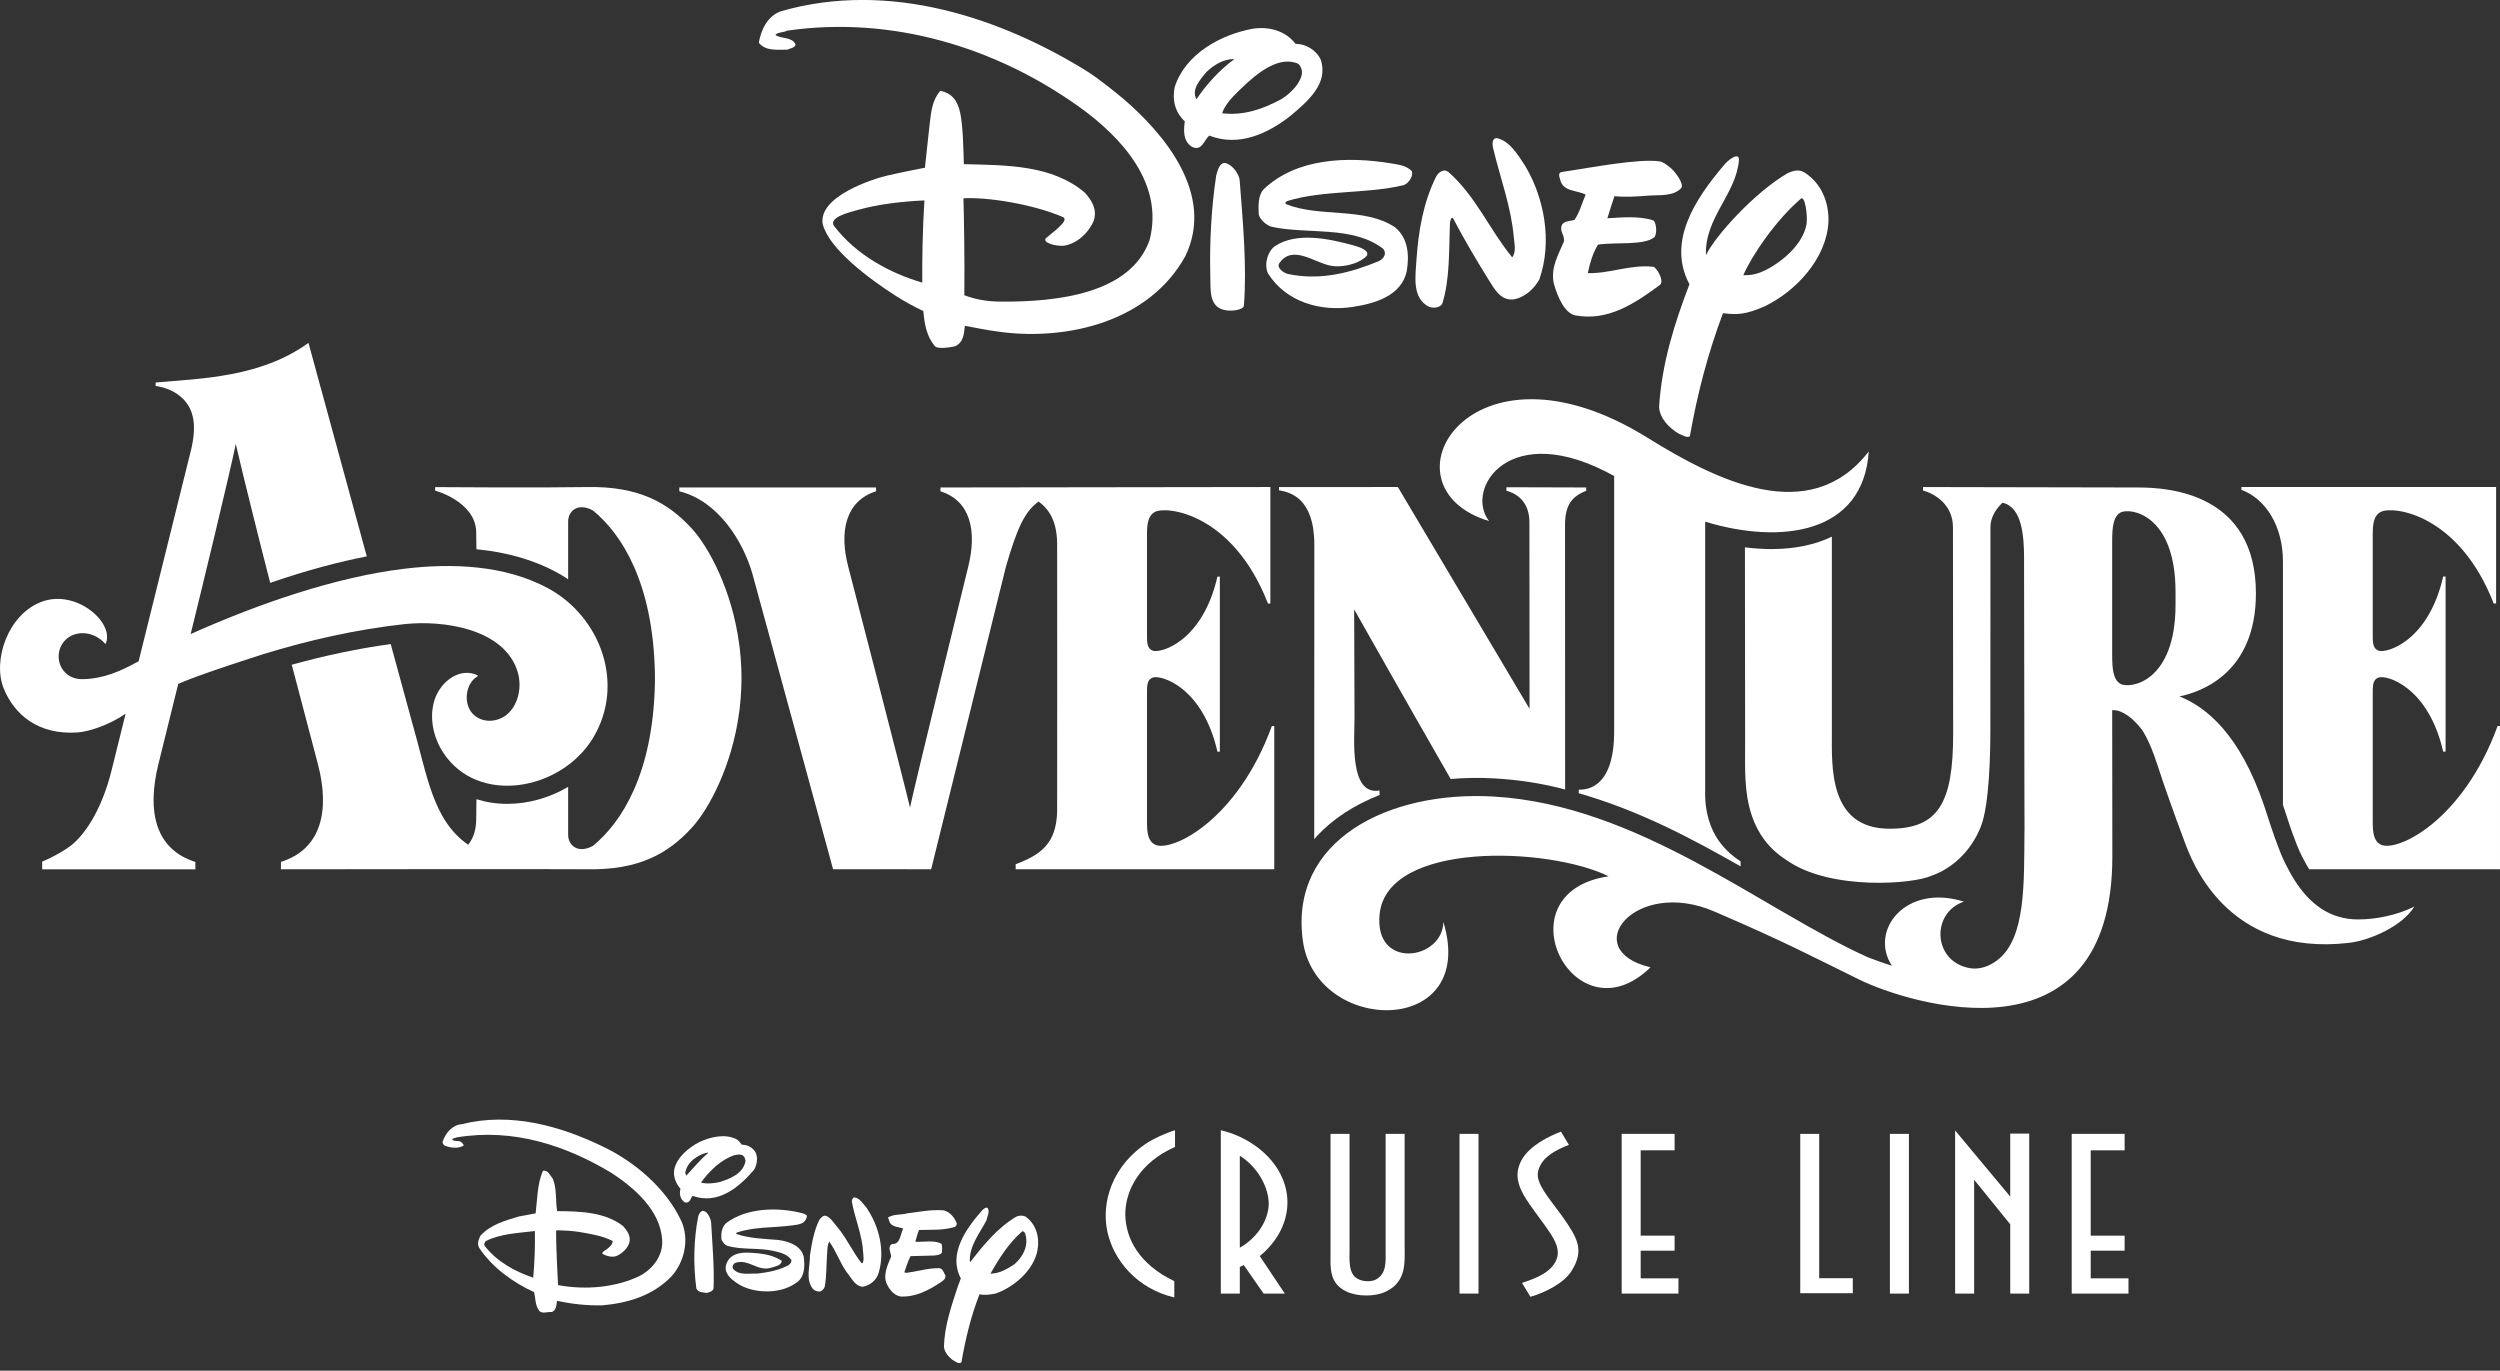 <svg fill="none" height="159" viewBox="0 0 290 159" width="290" xmlns="http://www.w3.org/2000/svg" xmlns:xlink="http://www.w3.org/1999/xlink"><rect x="0" y="0" width="290" height="159" fill="#333333" stroke="none"/><clipPath id="a"><path d="m0 0h290v158.114h-290z"/></clipPath><g clip-path="url(#a)" fill="#fff"><path d="m60.062 77.991c.476 1.616.107 3.585-1.077 4.732-1.185 1.147-3.167 1.22-4.22-.005-1.037-1.207-.75-3.451.608-4.247.022-.012.061-.121.061-.121-2.035-1.004-4.307.641-5.018 2.813-.676 2.07-.132 4.388.968 6.094 4.01 6.22 13.718 4.466 17.408-1.656 3.762-6.242.878-14.036-5.176-17.338-5.012-2.733-11.217-2.958-16.748-2.285-7.905.962-16.782 4.008-24.754 7.574 1.327-5.351 4.657-19.132 5.236-22.056.641 2.867 3.297 13.471 3.994 16.115 4.401-1.516 8.137-2.472 11.202-3.071l-6.763-24.766c-5.531 4-12.386 4.121-17.728 4.598v.406s2.247.185 3.576 1.951c1.145 1.521.958 3.536.586 5.229l-6.137 24.746c-2.075 1.147-3.981 1.999-6.393 2.079-2.929.097-3.716-3.189-1.955-4.681 1.214-1.03 3.226-.857 4.512.614 1.126-2.424-3.319-6.354-7.313-4.948-3.993 1.407-5.838 6.831-4.493 10.114 1.241 3.031 4.015 5.382 8.523 5.084 1.45-.096 3.815-.93 5.611-2.18l-1.633 6.587c-1.201 4.839-3.339 7.781-4.963 8.898-1.624 1.117-3.082 1.669-3.082 1.669v.902h17.769v-.857c-4.651-1.47-5.65-5.856-4.283-11.366.122-.489 1.127-4.576 2.296-9.29.949-.413 2.235-.88 2.235-.88 2.289-.833 4.806-1.664 7.403-2.497 5.473-1.696 11.04-2.94 16.566-3.55 4.415-.488 11.671.457 13.186 5.59z"/><path d="m86.004 78.039c-.001-.048-.002-.096-.003-.144-.004-.155-.009-.309-.015-.465 0-.017-.001-.033-.002-.049-.03-.694-.085-1.397-.168-2.11 0-.002 0-.003 0-.005-.02-.166-.039-.332-.062-.499-.841-6.354-3.547-11.274-5.434-13.374-2.922-3.245-6.438-4.987-12.148-4.895-5.389.088-15.509.029-17.698.007v.406s4.677 1.254 4.766 4.79c.009.358.018 1.057.025 2.011 3.551.343 6.689 1.247 9.359 2.703.442.241.869.504 1.282.785v-6.71c0-1.209 1.129-2.225 2.865-1.281 3.363 2.735 6.966 8.412 7.197 18.785.005.228.006.45.007.674-.001.224-.002.446-.007.674-.232 10.375-3.835 16.05-7.197 18.785-1.736.944-2.865-.072-2.865-1.281v-5.571c-2.121 1.255-4.578 1.974-7.072 1.974-1.252 0-2.45-.188-3.566-.543-.007 1.177-.017 2.033-.028 2.443-.028 1.089-.289 2.03-.932 2.845-4.155-2.896-4.73-8.049-6.498-14.174l-2.487-9.107c-3.7.501-7.545 1.308-11.479 2.398 1.106 4.202 2.017 7.663 2.017 7.663.346 1.317.685 2.606 1.01 3.838 1.444 5.491.369 9.902-4.283 11.371v.857s33.036-.045 35.584-.004c5.71.092 9.227-1.649 12.148-4.895 1.887-2.099 4.593-7.019 5.434-13.374.023-.167.042-.333.062-.499 0-.002 0-.003 0-.005.083-.713.137-1.417.168-2.11 0-.017.001-.033.002-.05.006-.156.011-.31.015-.465.001-.048.002-.096.003-.144.002-.124.005-.247.006-.37 0-.086 0-.172 0-.258 0-.086 0-.172 0-.258 0-.123-.003-.246-.006-.37z"/><path d="m191.085 50.764c-20.661-12.828-31.448 5.731-18.356 9.679-2.884-3.722 2.366-11.989 14.514-5.225v29.511c.042 7.174-3.66 6.852-4.108 6.874v.41c7.048 2.031 13.023 5.211 18.774 8.488v-.576c-1.216-.838-4.278-2.921-4.108-8.363v-31.048c8.757 2.667 18.353 1.459 18.974-8.147-6.82 8.836-17.641 3.393-25.691-1.605z"/><path d="m266.161 102.084-.002-.004c-.246-.39-.478-.793-.694-1.204-.44-.812-.813-1.616-1.103-2.413-.745-1.875-1.285-3.727-1.767-5.131-2.758-8.045-6.551-11.262-9.772-12.549 0 0-.001 0-.001-.001 2.606-.536 8.864-2.777 8.864-11.956 0-11.595-10.096-12.278-13.609-12.278l-25.005-.051v.404c1.457.39 3.47 1.714 3.47 4.242 0 2.988.024 24.005.024 24.005 0 8.029-1.732 10.984-7.371 10.984-7.092 0-6.699-7.223-6.699-11.156v-22.724c-1.948.941-4.306 1.44-7.007 1.44-.998 0-2.03-.07-3.078-.201.018 7.549.023 22.638.023 22.65 0 2.864-.15 5.789.798 8.534.693 2.01 1.903 3.714 3.859 4.999l.166.114c5.128 3.588 14.844 2.738 16.781 1.797.25-.083.473-.174.681-.267.161-.066.309-.134.444-.207 2.159-1.141 3.751-3.016 4.635-5.282.974-2.501 1.088-8.528 1.085-11.181 0 0 .004-21.266.01-23.506-.001-1.104.603-2.078 1.387-2.822.012 0 .022.002.033.002 2.246.515 2.479 3.877 2.479 6.458l.039 26.529c0 1.583.006 3.413.014 5.048l-.007-.032c-.061 5.989.204 12.534-3.168 15.07-.809.608-1.993 1.196-3.436.857-4.077-.959-4.155-6.417-.421-7.661-6.802-2.145-11.016 3.385-8.35 7.438-.902-.284-1.844-.615-2.833-1.001-12.258-5.554-26.619-17.697-43.451-18.634-12.118-.677-23.603 5.058-22.057 16.666 1.462 11.044 20.379 11.293 16.309-2.121-.059 4.447-8.087 5.626-7.392-.923.897-8.461 19.567-7.801 26.567-4.366-12.735 1.881-4.038 19.213 4.853 10.56-8.503-2.01-1.842-10.445 7.389-6.483 8.417 3.615 11.846 5.47 16.813 7.899 5.875 2.872 29.37 10.204 29.37-14.259 0-.023 0-.042 0-.065l-.017-16.929c.624-.035 1.856.234 3.454 2.273.026.034.05.071.077.106 1.116 1.811 1.724 4.068 2.388 6.001.476 1.388.968 2.771 1.469 4.151.021.067.041.136.063.202.023.071.062.142.091.214.278.761.553 1.521.84 2.279.72 1.901 4.694 13.475 19.134 11.766 2.37-.28 6.149-1.925 7.531-4.202-2.034 1.019-4.507 1.491-6.518 1.491-3.464 0-5.763-2.004-7.382-4.569zm-13.799-31.946c0 9.047-5.318 9.812-6.404 9.18-.822-.476-.945-1.729-.945-3.264v-13.324c0-1.534.123-2.787.945-3.264 1.086-.631 6.404.134 6.404 9.18z"/><path d="m165.78 35.597c.558.183 1.326.1 1.544-.425.866-2.814.75-6.085.866-9.231 0-.299.188-.866.368-.615 1.33 2.536 2.679 4.797 4.137 7.153.741 1.191 1.399 2.337 2.784 2.261 1.361-.183 2.469-1.221 3.083-2.322 1.548-4.399.557-9.536-1.664-13.208-.803-1.22-1.733-2.809-3.211-3.178-.672-.091-.596.828-.437 1.345.805 3.36 2.04 6.604 2.352 10.148.061.733.305 1.711-.187 2.326-2.654-3.237-4.205-7.091-7.41-9.908-.507-.411-1.127.008-1.42.555-1.484 2.993-2.055 6.292-2.284 9.78-.125 1.863-.498 4.341 1.479 5.318z"/><path d="m146.018 24.899c.169.6.861 1.225 1.483 1.404 4.132.918 9.447-.178 12.963 2.573.434.545.046 1.129-.49 1.404-3.267 1.345-6.739 2.302-10.569 1.504-.517-.134-1.286-.671-1.038-1.201 1.54-2.324 4.135-.061 6.05.246.956.206 3.088-.061 4.138-1.159.331-.622-.829-1.004-1.606-1.223-2.72-.733-6.545-1.591-9.074.122-.722.479-1.298 1.953-.807 3.118 2.099 3.362 6.129 4.494 9.882 3.911 2.555-.394 5.621-1.282 6.237-4.155.293-1.819.185-3.789-1.361-5.078-3.58-2.383-8.713-1.099-12.659-2.688-.126-.183-.045-.244.186-.366 4.2-1.284 9.142-.796 13.462-1.833.622-.188 1.208-1.178.931-1.65-.623-.615-1.423-.716-2.284-.86-5.231-.877-11.123-.608-14.885 2.998-.659.703-.619 2.017-.558 2.934z"/><path d="m180.23 32.847c.466 1.663 1.276 3.462 2.476 3.731 3.827.733 6.979-1.406 9.874-3.548.502-.504-.458-2.038-.797-2.08-2.595-.308-5.005.796-7.597.735.249-1.221.563-2.27 1.182-3.31 2.114-.31 5.265.131 6.534-.85.371-.426.22-1.763-.119-1.956-1.608-.549-3.715-.342-5.326-.251.257-.818.528-1.731.816-2.559 1.356.122 2.714.036 3.952-.066 1.317-.103 2.905.123 3.828-.913.271-.525-.771-1.945-1.358-2.383-.587-.443-.839-.631-1.173-.676-2.454-.341-7.662.676-11.301 1.221-.495.061-.373.49-.248.859.307 1.468 1.915 1.223 2.963 1.775-.432.977-.673 2.014-1.296 2.932-.551.185-1.483.061-1.541.918-.055.519.369.864.325 1.549-.576 1.453-1.573 2.981-1.194 4.872z"/><path d="m142.127 18.906c-.687-.061-.92.974-1.049 1.468-.558 3.666-.786 7.765-.681 11.741.043 1.481-.182 3.482 1.67 3.85.74.18 2.117 0 2.223-.49.368-4.646-.128-9.843-.494-14.611-.036-.489-.683-1.713-1.669-1.957z"/><path d="m91.36 5.761c.307-.183.864-.183.924-.61-.432-.918-1.666-.611-2.347-1.102.371-.368.928-.244 1.36-.491 12.226-1.771 24.267 1.97 33.842 8.807 5.065 3.615 9.886 8.987 8.217 15.464-2.185 6.263-10.748 7.225-17.417 7.157-1.483-.019-2.756-.248-4.076-.737.045-3.907-.033-8.754-.102-11.248 2.751-.159 8.069.671 11.588 2.199.681.439-1.297 1.77-2.039 2.449-.407.479 1.096.936 2.1.855 1.544-.248 2.841-1.47 3.462-2.876.432-1.343-.22-2.392-1.054-3.301-3.766-3.18-8.946-3.165-14.01-3.284-.055-1.765-.093-4.402-.432-5.987-.339-1.578-1.119-2.281-2.29-2.527-.928 1.04-1.076 2.39-1.236 3.791-.199 1.709-.38 3.567-.556 5.135 0 0-2.757.534-4.386.914-1.628.384-8.021 2.412-7.473 5.625.726 2.857 5.312 6.301 8.46 8.318 1.027.655 2.072 1.23 3.214 1.77.128 1.483.367 2.934 1.356 4.098.319.29 1.435.176 2.288 0 1.046-.429 1.078-1.546 1.172-2.387 1.103.194 2.418.498 4.33.737 7.657.945 17.036-1.222 21.239-8.803 3.52-7.277-2.593-14.328-7.179-18.26-.643-.545-2.922-2.388-4.123-3.14-10.027-6.237-22.975-10.634-35.574-7.031-1.607.551-2.349 2.202-2.595 3.667.805.979 2.039.796 3.337.796zm15.625 27.026c-3.722-1.101-7.655-3.178-10.253-6.601-.608-.956 1.669-1.53 2.78-1.837 2.454-.676 5.064-.977 7.721-1.102-.223 3.394-.271 7.16-.248 9.541z"/><path d="m138.237 17.014c1.17.608 1.426-.767 2.037-1.286 3.457 1.345 6.794-.241 9.387-2.261 2.039-1.711 4.511-3.794 3.524-6.604-.56-1.101-1.731-1.775-2.903-1.775-1.173-1.528-3.027-2.014-4.883-1.771-3.769.671-7.903 2.934-9.136 6.784-.31 1.531.059 2.937 1.174 3.977-.127.943-.25 2.261.801 2.934zm5.53-6.549c1.805-1.744 4.254-3.916 6.571-3.174.282.093.441.203.619.676.407 1.072-.987 2.742-2.315 3.529-2.041 1.102-4.289 1.947-6.879 1.646.334-.943.991-1.704 2.004-2.676zm-3.862-2.073c.841-.816 2.037-1.589 3.271-1.528-1.736 1.282-3.203 2.889-4.384 4.649-.619-1.102.371-2.204 1.113-3.121z"/><path d="m195.978 32.969c-1.727 4.522-3.213 9.17-3.522 14.243.066 1.284 1.116 2.387 2.229 3.061.366.177 1.257.668 1.356.242.863-4.888 2.1-9.6 3.825-14.187 1.636.208 2.639.167 4.816-.788 3.709-1.773 7.233-5.627 7.42-9.846.052-2.263-.807-4.407-2.78-5.691-.64-.394-1.298-.203-1.917.064-3.83 2.202-8.451 7.302-9.513 9.531-.177-4.334 3.524-7.085 3.829-11.059.008-.99-1.341.076-1.786.671-3.214 3.793-6.61 8.808-3.956 13.759zm12.907-9.906c.492-.472.807 1.896.682 2.878-.434 2.869-4.01 5.301-5.807 5.805-.602.168-.871.168-1.54.183 1.017-2.345 3.765-6.36 6.665-8.867z"/><path d="m134.018 97.991c-.839-.383-.967-1.377-.967-2.6v-15.22c0-.973.162-1.362.647-1.565.893-.375 5.802 1.013 7.524 8.586h.279v-20.309h-.279c-1.723 7.573-6.631 8.96-7.524 8.585-.485-.203-.647-.593-.647-1.567v-11.936c0-1.222.134-2.2.967-2.6 1.444-.691 9.024.266 13.065 10.642h.279v-13.512l-38.27.053v.443c3.499 1.106 4.25 4.607 3.222 8.753-.229.922-6.316 25.731-6.753 27.933-.482-2.157-6.919-27.002-7.163-27.93-1.086-4.132-.278-7.65 3.224-8.756v-.444h-22.822v.443c4.511 1.103 7.407 5.824 8.481 9.579l9.356 34.266c4.676-.012 11.377 0 11.377 0l8.67-35.089c1.313-4.556 2.224-6.463 3.8-7.567 1.3.97 2.09 2.359 2.143 4.776l.008 14.148v2.869l-.008 14.148c-.084 3.789-1.971 5.058-4.812 6.131v.329h.006l-.006.257h29.998v-16.611h-.279c-4.016 11.009-11.629 14.629-13.516 13.768z"/><path d="m152.45 97.342c.104-.12.205-.24.313-.357 1.865-2.015 4.357-3.623 7.27-4.765l-.013-.518c-3.518.59-2.899-5.946-2.895-8.408l-.041-12.604s6.128 10.857 11.195 19.674c1.624-.138 3.301-.168 5.015-.072 2.827.158 5.582.568 8.261 1.291-.004-10.114-.011-29.575-.011-30.653 0-2.357.79-3.329 2.458-4.008v-.375l-9.254-.027-.008.404c1.457.39 2.673 1.493 2.671 3.67.008 2.988.015 18.038.015 18.038v3.59l-15.274-25.726-13.783.003-.01.371c1.18.215 4.096.802 4.103 6.29-.006 6.551-.012 34.184-.012 34.184z"/><path d="m289.721 84.222c-4.016 11.008-11.629 14.629-13.516 13.768-.839-.383-.967-1.377-.967-2.6v-15.22c0-.973.162-1.363.647-1.567.893-.375 5.802 1.013 7.524 8.586h.279v-20.309h-.279c-1.723 7.573-6.631 8.96-7.524 8.585-.485-.203-.647-.593-.647-1.567v-11.936c0-1.222.134-2.2.967-2.6 1.444-.691 9.024.266 13.065 10.642h.279v-13.512h-29.548v.329c2.907 1.097 4.82 4.298 4.82 8.297v28.246c.076.228.152.463.23.705.361 1.111.769 2.37 1.263 3.613l.021.058c.245.67.572 1.386.975 2.129.181.343.363.659.552.963h22.137v-16.612h-.279z"/><path d="m104.466 150.394c1.786.087 3.278-.746 4.684-1.664.26-.174.606-.416.502-.799-.174-.294-.242-.693-.625-.815-1.075-.052-2.185.261-3.243.434-.295 0-.59.191-.884.034.242-.624.399-1.284.727-1.873l2.706-.069c.328-.052.676-.034.918-.312.035-.33.07-.746-.034-1.058-.832-.433-2.029-.191-2.965-.225l-.07-.052c.156-.434.225-.902.434-1.319 1.492-.034 2.792.053 4.127-.347.157-.068.242-.225.242-.398-.208-.658-.797-1.353-1.491-1.527-1.474-.121-2.897.174-4.25.347-.71.191-1.578.07-2.22.469-.051.138.122.208.104.33.174.832 1.076.728 1.648.971-.365.624-.295 1.838-1.301 1.786-.572.296-.121 1.006-.105 1.457-.415 1.005-1.057 2.271-.397 3.381.294.572.831 1.144 1.491 1.248"/><path d="m82.025 149.978c.277-.104.658-.174.746-.52.103-2.515-.139-5.081-.278-7.648-.053-.433-.242-.816-.538-1.162-.157-.104-.346-.261-.554-.156-.226.121-.312.364-.4.573-.538 2.757-.591 5.602-.225 8.393.225.502.798.45 1.248.52"/><path d="m95.171 149.804c.242-.087.434-.346.502-.572.226-1.231.174-2.654.278-3.869.034-.467.018-.953.243-1.334.815 1.126 1.23 2.429 2.029 3.555.554.642.919 1.578 1.82 1.682.885-.139 1.648-.781 1.891-1.647.745-2.584.035-5.395-1.421-7.528-.4-.45-.799-1.144-1.44-1.197-.208.088-.225.295-.261.469.346 1.996 1.214 3.885 1.318 5.966.017.382.121.885-.088 1.214l-.103-.018c-1.023-1.301-1.647-2.741-2.688-4.04-.45-.469-.763-1.128-1.37-1.423-.347-.157-.608.156-.816.399-.641 1.265-.885 2.705-1.11 4.146.017 1.352-.554 2.809.365 3.937.242.191.502.312.849.26z"/><path d="m85.857 149.076c1.821.99 4.648 1.006 6.382-.19 1.145-.642 1.145-2.047.988-3.141-.365-1.318-1.768-1.733-2.931-1.907-1.664-.139-3.364-.174-4.874-.695-.034-.051-.034-.121.034-.155 1.943-.695 4.284-.555 6.365-.833.504-.07 1.007-.087 1.405-.382.226-.207.347-.451.382-.745-.104-.174-.277-.174-.415-.261-2.897-.78-6.591-.693-8.985 1.127-.503.521-.606 1.214-.503 1.943.174.277.346.554.658.676 1.718.504 3.765.192 5.498.624.711.175 1.492.365 1.926 1.006.068.226-.088.434-.278.591-1.111.623-2.376.849-3.677 1.006-.919-.053-2.133.26-2.809-.572-.103-.261.018-.538.277-.677 1.527-.521 2.62 1.076 4.181.555.45-.157 1.11-.209 1.214-.781-.781-.521-1.682-.763-2.654-.867-1.214-.104-2.62-.312-3.486.659-.294.416-.518.989-.277 1.526.277.677.988 1.127 1.578 1.492"/><path d="m61.855 148.209c.157-1.769.225-3.607.191-5.411-1.959.242-3.988.312-5.69 1.162-.138.139-.224.348-.156.539 1.474 1.89 3.555 3 5.654 3.711m.626 3.745c-.4-.59-.365-1.37-.52-2.063-2.393-1.093-4.838-2.827-6.382-5.151-.261-.451-.053-1.006.157-1.406 1.196-1.301 2.843-1.733 4.439-2.221l1.96-.364c.192-1.647.192-3.451.849-4.942.573-.121.834.554 1.127.903.503 1.127.313 2.619.52 3.78 2.705.017 5.515.104 7.63 1.717.451.502.85 1.023.781 1.751-.122.781-.867 1.457-1.56 1.753-.591.173-1.161-.036-1.63-.279.018-.191.226-.347.382-.416.346-.242.849-.625.832-1.058-1.196-.624-2.55-.815-3.902-1.058-.833-.121-1.699-.174-2.584-.192l-.07.088c-.017 2.099.226 6.278.226 6.278 3.191.59 6.677.278 9.452-1.058 1.578-.833 2.774-2.428 2.619-4.214-.208-3.364-3.156-5.966-5.862-7.736-5.254-3.155-11.341-5.237-17.985-4.127-.174.087-.416.07-.519.242.277.311.867.018 1.144.381.086.105.261.209.157.348-.642.364-1.526.242-2.185-.035-.139-.104-.277-.313-.192-.502.33-.937 1.093-1.874 2.169-1.96 5.688-1.44 11.463.207 16.318 2.548 3.746 1.77 7.458 4.909 9.209 8.742.918 2.116.329 4.684-1.161 6.347-2.168 2.238-4.979 3.086-7.978 3.365-1.839.052-3.624-.156-5.307-.521-.086.487-.069 1.094-.606 1.302-.521-.053-1.215.295-1.526-.243"/><path d="m79.596 136.381c.798-.832 1.612-1.854 2.515-2.602 0-.035.017-.07-.018-.086-1.127.225-2.41 1.111-2.601 2.34l.104.347zm3.833.746c1.214-.365 2.809-.972 3.051-2.463-.034-.191-.086-.451-.277-.606-.261-.209-.729-.122-1.022-.053-1.527.502-2.914 1.839-3.868 3.174.659.172 1.421.103 2.116-.052zm-4.18 2.185c-.381-.348-.45-.92-.311-1.405-.538-.625-.867-1.44-.729-2.22.295-1.44 1.664-2.55 2.913-3.208 1.266-.591 3.018-1.023 4.372-.296.225.157.398.416.554.607.608-.016 1.144.261 1.509.745.434.608.261 1.597-.104 2.186-1.802 2.081-4.197 4.041-7.11 3-.226.261-.261.695-.659.781-.174 0-.33-.035-.434-.191"/><path d="m117.68 146.647c1.025-.901 1.665-2.167 1.249-3.538-.07-.139-.156-.294-.346-.278-1.63 1.422-2.688 3.174-3.694 4.909 1.058 0 1.943-.538 2.792-1.094m-8.186 9.61c.07-2.514.867-4.734 1.597-6.989l.365-.971c-1.493-2.827.572-5.74 2.497-7.926.19-.156.382-.365.623-.242.261.503-.07.988-.157 1.456-.798 1.509-1.976 2.915-1.925 4.752l.053.052c1.526-1.943 3.227-4.041 5.376-5.273.329-.138.712-.138 1.024 0 1.265.885 1.664 2.446 1.404 3.868-.398 2.341-2.74 4.336-4.856 5.065-.59.121-1.265.225-1.873.087-.989 2.532-1.63 5.168-2.098 7.908-.382.225-.728-.138-1.058-.312-.503-.399-.885-.885-.971-1.474"/><path d="m156.547 144.872c0 1.348-.167 2.976 1.061 3.533.586.279 1.506.302 2.036 0 1.229-.697 1.089-2.114 1.089-3.348v-13.528h2.205v13.157c0 1.651.25 3.951-2.122 5.114-1.311.651-3.376.627-4.66 0-2.009-.953-1.814-2.859-1.814-4.3v-13.971h2.204v13.343z"/><path d="m169.303 132.156v-.627h2.204v18.526h-2.204z"/><path d="m180.542 146.127c.531-1.324-.334-2.58-1.367-4.022l-1.171-1.603c-1.563-2.14-2.652-3.883-1.479-5.975.948-1.651 3.126-2.72 4.548-3.254l.92 1.533c-1.506.582-2.985 1.349-3.487 2.767-.419 1.139.278 2.207 1.338 3.673l1.34 1.79c1.814 2.58 2.623 3.951 1.144 6.346-.837 1.418-3.069 2.557-4.799 3.045l-.976-1.604c1.478-.511 3.376-1.163 3.989-2.697"/><path d="m194.254 145.079h-3.935v3.21h4.38v1.766h-4.38-2.204v-17.899-.627h6.139v1.418.488h-3.935v9.9h3.935z"/><path d="m240.318 131.528v.629 17.898h2.205 4.38v-1.766h-4.38v-3.209h3.933v-1.744h-3.933v-9.901h3.933v-.489-1.418z"/><path d="m219.228 132.157v-.627h2.205v18.527h-2.205z"/><path d="m233.186 144.059v-2.045l-4.185-5.16v.696 12.159.348h-2.205v-18.388-.535l6.39 7.672v-7.305h1.786.418v18.556h-2.204z"/><path d="m136.304 133.047c-4.061 1.773-5.796 5.017-5.77 7.887.057 2.706 1.57 5.716 5.686 7.678v1.89c-4.313-1.003-7.085-4.318-7.785-7.725-.673-3.289.532-7.631 4.843-10.337.589-.351 1.793-.957 3.025-1.33v1.937z"/><path d="m143.818 144.732c2.009-1.138 3.098-2.975 3.322-4.579.25-1.767-.866-4.533-3.322-6.09zm-2.204 5.323v-18.945c2.791.628 5.917 2.604 7.171 5.625.976 2.303.696 4.975-1.004 7.253-.475.605-.865 1.07-1.646 1.72l2.902 4.347h-2.456l-2.316-3.323c-.141.115-.306.185-.447.232v3.091z"/><path d="m214.925 148.272v1.739h-3.897-2.198v-17.855-.626h2.198v16.742z"/></g></svg>